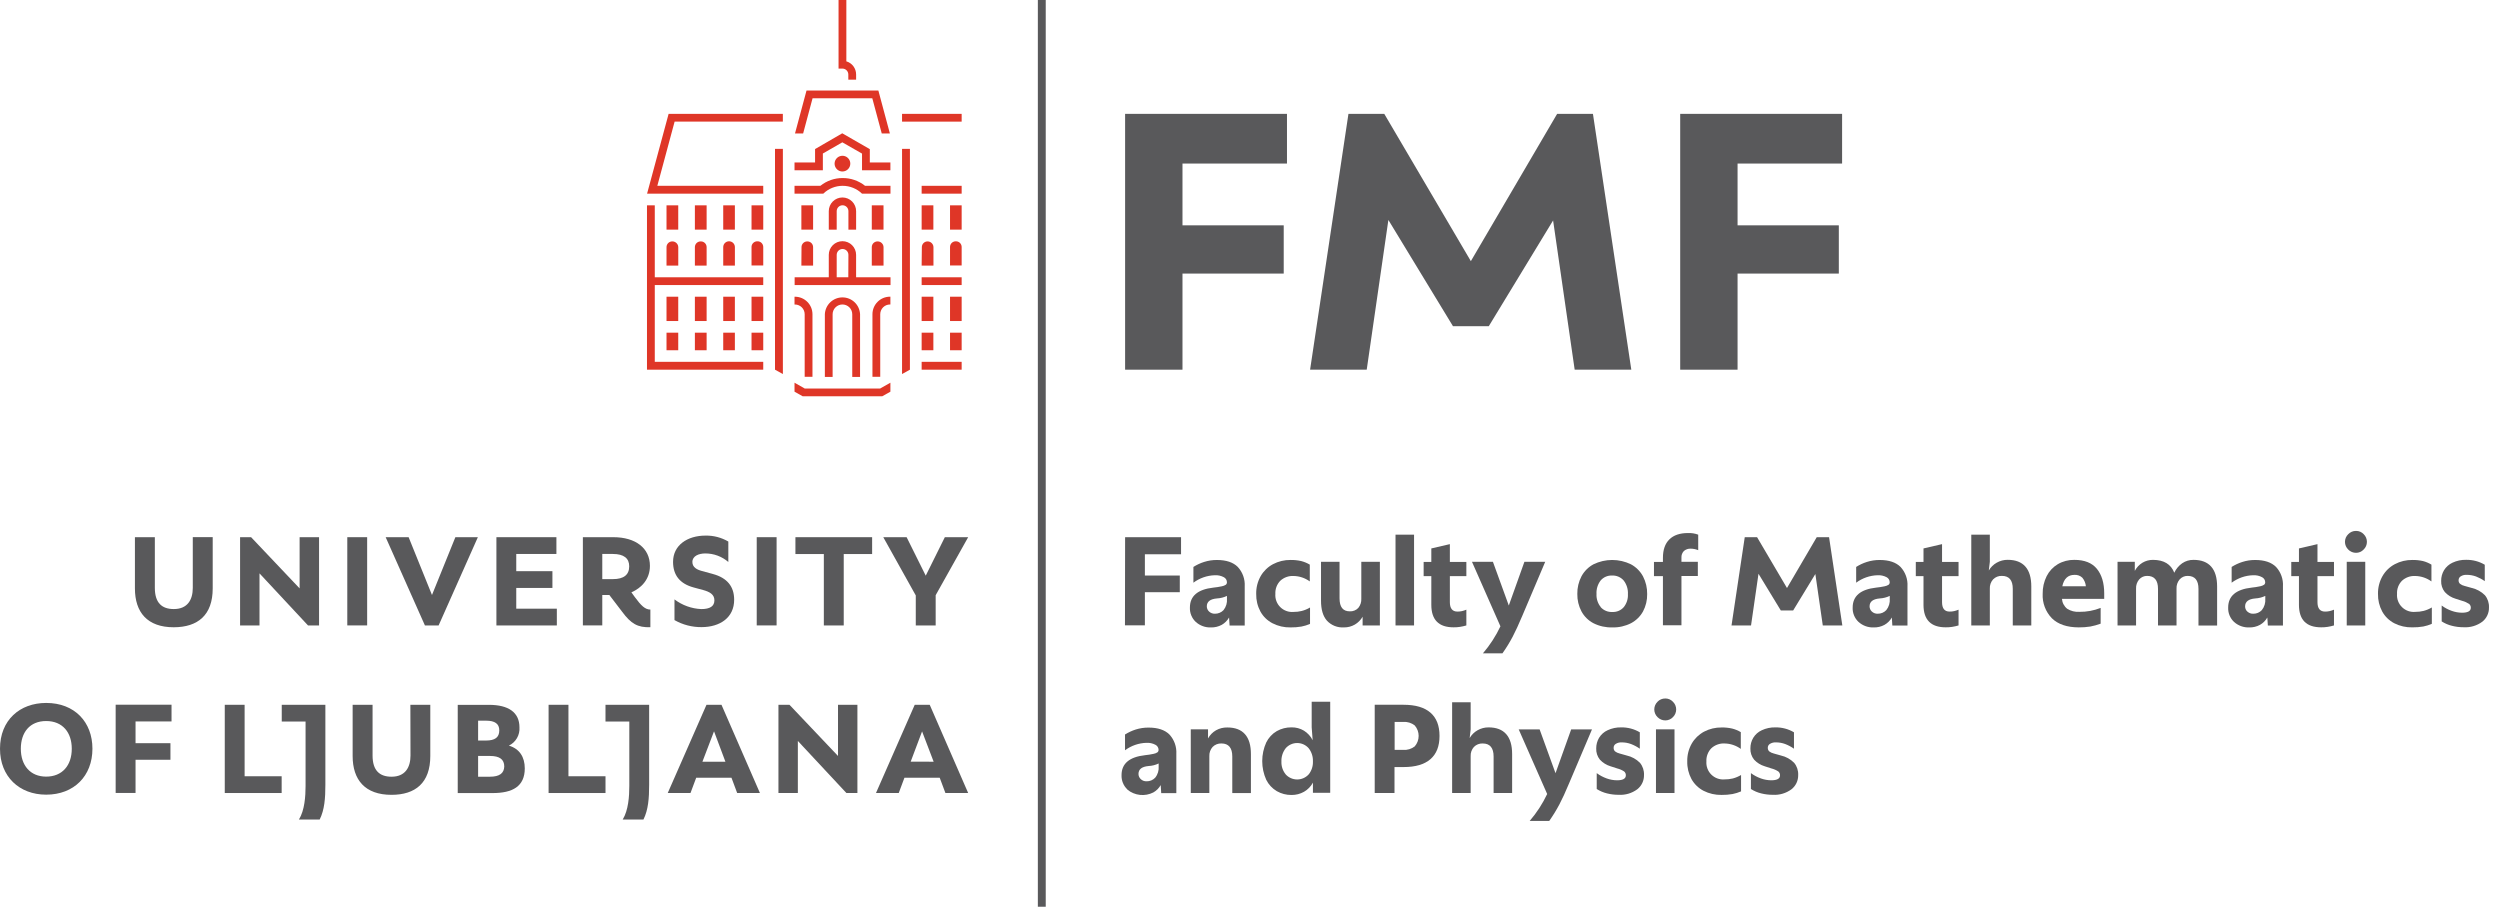 <svg width="193" height="70" viewBox="0 0 193 70" fill="none" xmlns="http://www.w3.org/2000/svg">
<g clip-path="url(#clip0_376_1744)">
<path d="M87.036 60.948C86.885 60.807 86.767 60.634 86.689 60.443C86.611 60.251 86.575 60.045 86.583 59.839C86.583 58.951 87.187 58.438 88.394 58.301C88.615 58.279 88.835 58.245 89.053 58.197C89.162 58.179 89.266 58.138 89.358 58.077C89.386 58.053 89.408 58.023 89.422 57.99C89.437 57.956 89.443 57.92 89.442 57.883C89.44 57.804 89.417 57.726 89.375 57.658C89.333 57.59 89.273 57.535 89.202 57.499C88.986 57.384 88.742 57.331 88.497 57.347C87.903 57.366 87.328 57.566 86.851 57.921V56.703C87.109 56.541 87.385 56.412 87.675 56.319C87.998 56.218 88.334 56.167 88.673 56.17C89.387 56.17 89.921 56.348 90.279 56.703C90.464 56.905 90.607 57.142 90.699 57.399C90.79 57.657 90.829 57.931 90.813 58.204V61.229H89.646L89.606 60.608C89.472 60.846 89.276 61.043 89.037 61.177C88.718 61.339 88.358 61.405 88.002 61.366C87.645 61.327 87.308 61.185 87.031 60.957L87.036 60.948ZM88.069 60.151C88.129 60.207 88.201 60.25 88.278 60.279C88.356 60.307 88.439 60.319 88.521 60.316C88.644 60.318 88.766 60.295 88.88 60.247C88.994 60.199 89.096 60.128 89.18 60.039C89.38 59.791 89.476 59.476 89.448 59.16V58.94C89.208 59.056 88.946 59.123 88.679 59.136C88.153 59.181 87.891 59.385 87.891 59.749C87.891 59.824 87.906 59.899 87.937 59.968C87.968 60.038 88.013 60.1 88.069 60.151Z" fill="#59595B"/>
<path d="M91.927 56.306H93.26V57.007C93.404 56.746 93.616 56.53 93.873 56.38C94.141 56.229 94.445 56.153 94.752 56.161C95.354 56.161 95.808 56.334 96.114 56.681C96.42 57.029 96.571 57.538 96.571 58.219V61.225H95.132V58.4C95.132 57.74 94.853 57.395 94.295 57.395C94.169 57.39 94.043 57.41 93.926 57.457C93.809 57.503 93.702 57.573 93.614 57.664C93.439 57.86 93.348 58.117 93.361 58.38V61.221H91.929L91.927 56.306Z" fill="#59595B"/>
<path d="M98.57 61.078C98.218 60.87 97.934 60.565 97.753 60.199C97.549 59.746 97.444 59.255 97.444 58.759C97.444 58.262 97.549 57.772 97.753 57.319C97.932 56.951 98.217 56.645 98.57 56.44C98.916 56.246 99.307 56.147 99.704 56.152C100.043 56.145 100.377 56.235 100.668 56.409C100.954 56.59 101.185 56.844 101.338 57.145L101.262 56.152V54.175H102.692V61.205H101.358V60.419C101.2 60.713 100.962 60.957 100.673 61.124C100.377 61.291 100.043 61.376 99.704 61.372C99.306 61.377 98.915 61.275 98.57 61.078ZM99.256 59.784C99.368 59.907 99.505 60.006 99.658 60.073C99.81 60.14 99.975 60.175 100.142 60.175C100.309 60.175 100.474 60.14 100.627 60.073C100.779 60.006 100.916 59.907 101.029 59.784C101.255 59.502 101.372 59.148 101.358 58.786C101.373 58.417 101.257 58.054 101.029 57.763C100.918 57.636 100.782 57.535 100.629 57.466C100.476 57.397 100.31 57.361 100.142 57.361C99.974 57.361 99.808 57.397 99.656 57.466C99.503 57.535 99.366 57.636 99.256 57.763C99.027 58.058 98.91 58.424 98.926 58.797C98.912 59.154 99.03 59.505 99.256 59.782V59.784Z" fill="#59595B"/>
<path d="M106.128 54.408H108.356C109.273 54.408 109.964 54.611 110.43 55.016C110.898 55.423 111.131 56.02 111.131 56.813C111.131 57.606 110.898 58.202 110.43 58.608C109.962 59.015 109.272 59.217 108.356 59.217H107.655V61.221H106.128V54.408ZM108.325 57.892C108.647 57.916 108.966 57.819 109.219 57.62C109.413 57.396 109.52 57.109 109.52 56.812C109.52 56.516 109.413 56.229 109.219 56.005C108.966 55.805 108.647 55.708 108.325 55.732H107.666V57.892H108.325Z" fill="#59595B"/>
<path d="M112.104 54.214H113.535V56.306L113.458 56.978C113.604 56.725 113.816 56.517 114.071 56.374C114.329 56.228 114.62 56.152 114.917 56.154C115.521 56.154 115.973 56.328 116.279 56.675C116.584 57.022 116.736 57.532 116.736 58.213V61.218H115.306V58.4C115.306 57.74 115.027 57.396 114.469 57.396C114.343 57.39 114.217 57.41 114.099 57.457C113.982 57.503 113.876 57.573 113.787 57.664C113.612 57.86 113.522 58.117 113.535 58.38V61.221H112.104V54.214Z" fill="#59595B"/>
<path d="M119.442 61.297L117.245 56.312H118.86L120.086 59.691L121.294 56.312H122.9L121.127 60.487C120.855 61.146 120.609 61.671 120.389 62.093C120.154 62.538 119.89 62.967 119.6 63.378H118.091C118.633 62.748 119.087 62.048 119.442 61.297Z" fill="#59595B"/>
<path d="M124.065 61.251C123.782 61.183 123.513 61.068 123.267 60.911V59.685C123.505 59.861 123.767 60 124.045 60.098C124.298 60.189 124.565 60.236 124.834 60.239C125.289 60.239 125.515 60.111 125.515 59.858C125.518 59.802 125.508 59.745 125.485 59.693C125.463 59.641 125.429 59.594 125.385 59.557C125.222 59.451 125.043 59.372 124.854 59.325L124.337 59.158C124.021 59.064 123.735 58.886 123.511 58.644C123.314 58.398 123.213 58.09 123.228 57.776C123.226 57.488 123.302 57.206 123.448 56.958C123.604 56.702 123.834 56.498 124.107 56.374C124.434 56.221 124.792 56.146 125.153 56.154C125.659 56.145 126.158 56.276 126.594 56.534V57.8C126.384 57.653 126.156 57.532 125.917 57.44C125.682 57.352 125.432 57.309 125.181 57.312C125.027 57.305 124.874 57.344 124.742 57.424C124.69 57.454 124.647 57.497 124.617 57.55C124.587 57.602 124.572 57.661 124.573 57.721C124.569 57.773 124.577 57.825 124.595 57.874C124.613 57.923 124.641 57.967 124.678 58.004C124.782 58.084 124.902 58.14 125.03 58.169L125.583 58.325C125.971 58.411 126.326 58.607 126.605 58.889C126.822 59.154 126.933 59.49 126.917 59.832C126.921 60.043 126.877 60.251 126.788 60.442C126.698 60.633 126.565 60.8 126.4 60.931C125.986 61.238 125.477 61.39 124.961 61.359C124.659 61.36 124.358 61.324 124.065 61.251Z" fill="#59595B"/>
<path d="M127.958 54.175C128.036 54.094 128.13 54.029 128.234 53.986C128.338 53.943 128.449 53.921 128.562 53.922C128.672 53.921 128.782 53.943 128.883 53.986C128.984 54.03 129.076 54.094 129.151 54.175C129.23 54.252 129.293 54.344 129.336 54.447C129.379 54.549 129.401 54.658 129.401 54.769C129.401 54.88 129.379 54.989 129.336 55.092C129.293 55.194 129.23 55.286 129.151 55.363C129.076 55.443 128.985 55.506 128.885 55.549C128.784 55.593 128.676 55.615 128.566 55.616C128.454 55.617 128.342 55.595 128.238 55.551C128.135 55.508 128.041 55.444 127.962 55.363C127.882 55.286 127.819 55.194 127.776 55.092C127.732 54.99 127.71 54.88 127.71 54.769C127.71 54.658 127.732 54.548 127.776 54.446C127.819 54.344 127.882 54.252 127.962 54.175H127.958ZM127.841 56.306H129.272V61.221H127.841V56.306Z" fill="#59595B"/>
<path d="M131.51 61.047C131.119 60.843 130.796 60.528 130.581 60.142C130.357 59.724 130.244 59.254 130.256 58.78C130.245 58.299 130.364 57.825 130.601 57.407C130.825 57.017 131.154 56.699 131.55 56.486C131.969 56.265 132.438 56.153 132.912 56.161C133.184 56.156 133.455 56.184 133.72 56.244C133.956 56.303 134.182 56.396 134.39 56.521V57.815C134.025 57.55 133.587 57.403 133.136 57.396C132.95 57.386 132.763 57.414 132.588 57.478C132.412 57.542 132.251 57.64 132.114 57.767C131.985 57.9 131.884 58.059 131.819 58.234C131.753 58.408 131.724 58.594 131.734 58.78C131.72 58.967 131.746 59.155 131.812 59.331C131.877 59.507 131.98 59.667 132.114 59.799C132.247 59.931 132.408 60.033 132.584 60.097C132.761 60.161 132.949 60.186 133.136 60.17C133.35 60.172 133.564 60.148 133.773 60.098C133.997 60.039 134.211 59.948 134.41 59.83V61.095C134.199 61.187 133.978 61.255 133.751 61.3C133.472 61.349 133.189 61.372 132.905 61.368C132.421 61.378 131.942 61.268 131.51 61.047Z" fill="#59595B"/>
<path d="M135.968 61.251C135.686 61.183 135.416 61.068 135.171 60.911V59.685C135.408 59.861 135.67 60 135.949 60.098C136.202 60.189 136.468 60.236 136.737 60.239C137.192 60.239 137.418 60.111 137.418 59.858C137.421 59.801 137.411 59.745 137.388 59.692C137.365 59.64 137.331 59.594 137.287 59.557C137.124 59.451 136.945 59.372 136.757 59.325L136.241 59.158C135.924 59.064 135.638 58.886 135.415 58.644C135.218 58.398 135.117 58.09 135.131 57.776C135.128 57.488 135.204 57.205 135.351 56.958C135.507 56.702 135.737 56.498 136.01 56.374C136.337 56.221 136.695 56.146 137.056 56.154C137.562 56.145 138.06 56.276 138.495 56.534V57.8C138.286 57.653 138.059 57.532 137.82 57.44C137.585 57.352 137.336 57.309 137.084 57.312C136.93 57.305 136.777 57.344 136.645 57.424C136.593 57.454 136.549 57.497 136.519 57.549C136.489 57.601 136.473 57.66 136.474 57.721C136.471 57.773 136.479 57.825 136.497 57.874C136.516 57.923 136.544 57.967 136.581 58.004C136.685 58.084 136.805 58.14 136.933 58.169L137.486 58.325C137.874 58.411 138.229 58.607 138.508 58.889C138.725 59.154 138.836 59.49 138.82 59.832C138.825 60.043 138.78 60.251 138.691 60.442C138.601 60.633 138.469 60.8 138.304 60.931C137.889 61.238 137.38 61.39 136.865 61.359C136.563 61.36 136.262 61.324 135.968 61.251Z" fill="#59595B"/>
<path d="M80.731 0H80.122V70H80.731V0Z" fill="#59595B"/>
<path d="M74.24 25.683H73.342V27.039H74.24V25.683Z" fill="#DF3627"/>
<path d="M72.056 22.906H71.151V24.783H72.056V22.906Z" fill="#DF3627"/>
<path d="M74.24 22.906H73.342V24.783H74.24V22.906Z" fill="#DF3627"/>
<path d="M74.24 21.406H71.151V22.006H74.24V21.406Z" fill="#DF3627"/>
<path d="M74.24 27.933H71.151V28.54H74.24V27.933Z" fill="#DF3627"/>
<path d="M72.056 25.683H71.151V27.039H72.056V25.683Z" fill="#DF3627"/>
<path d="M74.24 15.852H73.342V17.728H74.24V15.852Z" fill="#DF3627"/>
<path d="M74.24 14.345H71.151V14.951H74.24V14.345Z" fill="#DF3627"/>
<path d="M71.151 20.505H72.063V19.077C72.06 18.958 72.01 18.846 71.924 18.764C71.839 18.682 71.725 18.636 71.606 18.637C71.49 18.637 71.378 18.684 71.295 18.766C71.213 18.849 71.167 18.96 71.167 19.077L71.151 20.505Z" fill="#DF3627"/>
<path d="M74.24 8.79H69.638V9.39H74.24V8.79Z" fill="#DF3627"/>
<path d="M73.792 18.629C73.734 18.627 73.675 18.637 73.621 18.659C73.566 18.68 73.516 18.712 73.474 18.753C73.432 18.794 73.399 18.843 73.376 18.897C73.353 18.951 73.342 19.009 73.342 19.068V20.496H74.24V19.068C74.24 19.01 74.229 18.952 74.206 18.898C74.183 18.844 74.15 18.795 74.109 18.754C74.067 18.713 74.017 18.681 73.963 18.66C73.909 18.638 73.851 18.628 73.792 18.629Z" fill="#DF3627"/>
<path d="M72.056 15.852H71.151V17.728H72.056V15.852Z" fill="#DF3627"/>
<path d="M53.645 20.505H54.551V19.077C54.551 19.018 54.539 18.959 54.516 18.905C54.493 18.851 54.459 18.802 54.417 18.761C54.374 18.72 54.324 18.688 54.269 18.666C54.214 18.645 54.155 18.635 54.096 18.637C54.037 18.636 53.979 18.646 53.924 18.668C53.87 18.689 53.82 18.721 53.778 18.762C53.736 18.803 53.703 18.852 53.68 18.906C53.657 18.96 53.645 19.018 53.645 19.077V20.505Z" fill="#DF3627"/>
<path d="M52.36 15.852H51.455V17.728H52.36V15.852Z" fill="#DF3627"/>
<path d="M65.49 5.743V6.046V6.152H66.092V5.743C66.091 5.516 66.018 5.296 65.882 5.114C65.746 4.932 65.556 4.799 65.338 4.735V0H64.736V5.295H65.033C65.153 5.294 65.268 5.341 65.354 5.425C65.439 5.509 65.488 5.623 65.49 5.743Z" fill="#DF3627"/>
<path d="M58.923 15.852H58.018V17.728H58.923V15.852Z" fill="#DF3627"/>
<path d="M51.455 20.505H52.362V19.077C52.359 18.958 52.309 18.846 52.224 18.764C52.138 18.682 52.024 18.636 51.906 18.637C51.847 18.636 51.788 18.646 51.734 18.668C51.679 18.689 51.63 18.721 51.588 18.762C51.546 18.803 51.512 18.852 51.489 18.906C51.467 18.96 51.455 19.018 51.455 19.077V20.505Z" fill="#DF3627"/>
<path d="M52.36 25.683H51.455V27.039H52.36V25.683Z" fill="#DF3627"/>
<path d="M58.472 18.629C58.413 18.627 58.355 18.637 58.3 18.658C58.244 18.679 58.194 18.711 58.152 18.752C58.109 18.793 58.075 18.842 58.052 18.896C58.029 18.951 58.017 19.009 58.018 19.068V20.496H58.923V19.068C58.923 19.009 58.911 18.951 58.888 18.897C58.865 18.843 58.832 18.794 58.79 18.753C58.748 18.712 58.699 18.68 58.644 18.659C58.589 18.637 58.531 18.627 58.472 18.629Z" fill="#DF3627"/>
<path d="M56.732 15.852H55.833V17.728H56.732V15.852Z" fill="#DF3627"/>
<path d="M54.551 15.852H53.645V17.728H54.551V15.852Z" fill="#DF3627"/>
<path d="M55.833 20.505H56.734V19.077C56.734 18.957 56.686 18.843 56.602 18.759C56.517 18.674 56.403 18.627 56.283 18.627C56.164 18.627 56.049 18.674 55.965 18.759C55.88 18.843 55.833 18.957 55.833 19.077V20.505Z" fill="#DF3627"/>
<path d="M50.549 15.852H49.947V28.54H58.922V27.933H50.549V22.006H58.922V21.406H50.549V15.852Z" fill="#DF3627"/>
<path d="M52.36 22.906H51.455V24.783H52.36V22.906Z" fill="#DF3627"/>
<path d="M62.73 7.586H67.341L68.071 10.304H68.699L67.809 6.987H62.264L61.374 10.304H62.002L62.73 7.586Z" fill="#DF3627"/>
<path d="M58.923 22.906H58.018V24.783H58.923V22.906Z" fill="#DF3627"/>
<path d="M62.121 24.255V29.089H62.723V24.255C62.721 23.897 62.578 23.554 62.324 23.301C62.07 23.048 61.726 22.906 61.368 22.906H61.337V23.508H61.368C61.567 23.508 61.758 23.586 61.899 23.726C62.04 23.866 62.12 24.056 62.121 24.255Z" fill="#DF3627"/>
<path d="M58.923 25.683H58.018V27.039H58.923V25.683Z" fill="#DF3627"/>
<path d="M54.551 25.683H53.645V27.039H54.551V25.683Z" fill="#DF3627"/>
<path d="M54.551 22.906H53.645V24.783H54.551V22.906Z" fill="#DF3627"/>
<path d="M56.732 25.683H55.833V27.039H56.732V25.683Z" fill="#DF3627"/>
<path d="M56.732 22.906H55.833V24.783H56.732V22.906Z" fill="#DF3627"/>
<path d="M67.302 20.505H68.209V19.077C68.206 18.958 68.156 18.846 68.07 18.764C67.985 18.682 67.871 18.636 67.752 18.637C67.694 18.636 67.635 18.646 67.581 18.668C67.526 18.689 67.476 18.721 67.434 18.762C67.392 18.803 67.359 18.852 67.336 18.906C67.314 18.96 67.302 19.018 67.302 19.077V20.505Z" fill="#DF3627"/>
<path d="M52.081 9.388H60.436V8.79H51.617L49.954 14.951H58.922V14.345H50.745L52.081 9.388Z" fill="#DF3627"/>
<path d="M69.638 28.876L70.246 28.54V11.495H69.638V28.876Z" fill="#DF3627"/>
<path d="M67.353 24.255V29.089H67.954V24.255C67.955 24.157 67.975 24.059 68.013 23.968C68.051 23.877 68.106 23.794 68.176 23.725C68.246 23.655 68.329 23.6 68.42 23.562C68.512 23.525 68.609 23.506 68.708 23.506H68.739V22.904H68.708C68.349 22.904 68.005 23.046 67.751 23.3C67.497 23.553 67.354 23.897 67.353 24.255Z" fill="#DF3627"/>
<path d="M66.091 19.675C66.091 19.395 65.98 19.127 65.782 18.929C65.585 18.731 65.316 18.62 65.037 18.62C64.757 18.62 64.489 18.731 64.291 18.929C64.093 19.127 63.982 19.395 63.982 19.675V21.406H61.346V22.006H68.748V21.406H66.091V19.675ZM65.489 21.406H64.593V19.675C64.593 19.555 64.641 19.439 64.725 19.355C64.81 19.27 64.925 19.222 65.046 19.222C65.166 19.222 65.281 19.27 65.366 19.355C65.45 19.439 65.498 19.555 65.498 19.675L65.489 21.406Z" fill="#DF3627"/>
<path d="M67.15 11.515L65.034 10.297L65.021 10.291L62.923 11.508V12.541H61.337V13.147H63.525V11.851L65.028 10.987L66.548 11.857V13.147H68.739V12.541H67.15V11.515Z" fill="#DF3627"/>
<path d="M61.866 20.505H62.771V19.077C62.771 18.96 62.725 18.849 62.643 18.766C62.56 18.684 62.449 18.637 62.332 18.637C62.273 18.635 62.214 18.645 62.159 18.666C62.104 18.688 62.054 18.72 62.011 18.761C61.969 18.802 61.935 18.851 61.912 18.905C61.889 18.959 61.877 19.018 61.877 19.077L61.866 20.505Z" fill="#DF3627"/>
<path d="M66.397 29.098V24.264C66.382 23.913 66.233 23.581 65.98 23.338C65.726 23.095 65.389 22.959 65.038 22.959C64.686 22.959 64.349 23.095 64.096 23.338C63.842 23.581 63.693 23.913 63.679 24.264V29.098H64.278V24.264C64.278 24.063 64.358 23.87 64.501 23.728C64.643 23.586 64.835 23.506 65.037 23.506C65.237 23.506 65.43 23.586 65.573 23.728C65.715 23.87 65.794 24.063 65.794 24.264V29.098H66.397Z" fill="#DF3627"/>
<path d="M59.83 28.54L60.439 28.876V11.495H59.83V28.54Z" fill="#DF3627"/>
<path d="M65.643 12.626C65.642 12.507 65.606 12.39 65.538 12.292C65.471 12.193 65.376 12.116 65.266 12.071C65.155 12.026 65.033 12.015 64.916 12.039C64.799 12.062 64.692 12.12 64.608 12.205C64.523 12.29 64.466 12.397 64.442 12.514C64.419 12.632 64.431 12.753 64.476 12.864C64.522 12.974 64.599 13.069 64.698 13.136C64.797 13.202 64.913 13.239 65.033 13.239C65.113 13.24 65.193 13.224 65.267 13.193C65.342 13.162 65.409 13.117 65.466 13.06C65.523 13.003 65.568 12.936 65.598 12.861C65.629 12.787 65.644 12.707 65.643 12.626Z" fill="#DF3627"/>
<path d="M62.771 15.852H61.866V17.728H62.771V15.852Z" fill="#DF3627"/>
<path d="M65.054 13.745C64.429 13.742 63.822 13.954 63.334 14.344H61.337V14.951H63.558C63.959 14.562 64.495 14.345 65.053 14.345C65.612 14.345 66.148 14.562 66.548 14.951H68.745V14.344H66.781C66.291 13.954 65.681 13.742 65.054 13.745Z" fill="#DF3627"/>
<path d="M66.092 17.728V16.3C66.092 16.02 65.981 15.752 65.783 15.554C65.585 15.356 65.317 15.245 65.037 15.245C64.757 15.245 64.489 15.356 64.291 15.554C64.094 15.752 63.982 16.02 63.982 16.3V17.728H64.593V16.3C64.593 16.18 64.641 16.065 64.726 15.98C64.811 15.895 64.926 15.847 65.046 15.847C65.166 15.847 65.281 15.895 65.366 15.98C65.451 16.065 65.498 16.18 65.498 16.3V17.728H66.092Z" fill="#DF3627"/>
<path d="M68.207 15.852H67.302V17.728H68.207V15.852Z" fill="#DF3627"/>
<path d="M62.13 29.996L61.337 29.544V30.238L61.97 30.594H68.106L68.739 30.238V29.544L67.943 29.996H62.13Z" fill="#DF3627"/>
<path d="M86.858 41.471H91.177V42.79H88.385V44.433H91.08V45.718H88.385V48.278H86.847L86.858 41.471Z" fill="#59595B"/>
<path d="M92.313 48.012C92.162 47.871 92.044 47.698 91.966 47.507C91.887 47.315 91.852 47.109 91.861 46.902C91.861 46.013 92.464 45.501 93.671 45.364C93.893 45.342 94.113 45.308 94.33 45.261C94.439 45.242 94.543 45.201 94.636 45.14C94.664 45.117 94.686 45.086 94.7 45.052C94.715 45.019 94.721 44.982 94.719 44.945C94.718 44.865 94.695 44.787 94.653 44.719C94.611 44.652 94.551 44.597 94.48 44.56C94.263 44.445 94.019 44.393 93.774 44.409C93.181 44.428 92.607 44.629 92.131 44.984V43.767C92.387 43.604 92.663 43.475 92.953 43.383C93.275 43.28 93.612 43.228 93.95 43.231C94.664 43.231 95.2 43.411 95.556 43.767C95.742 43.968 95.885 44.204 95.977 44.462C96.069 44.719 96.108 44.993 96.092 45.266V48.293H94.924L94.884 47.671C94.749 47.909 94.553 48.106 94.315 48.24C94.059 48.377 93.772 48.445 93.482 48.438C93.052 48.454 92.633 48.301 92.313 48.012ZM93.344 47.214C93.404 47.27 93.476 47.314 93.553 47.342C93.631 47.37 93.714 47.383 93.796 47.379C93.919 47.381 94.041 47.357 94.155 47.309C94.268 47.262 94.371 47.191 94.456 47.102C94.654 46.855 94.749 46.54 94.721 46.224V46.004C94.48 46.119 94.219 46.185 93.952 46.199C93.427 46.243 93.164 46.448 93.166 46.812C93.166 46.888 93.182 46.963 93.212 47.032C93.243 47.102 93.288 47.163 93.344 47.214Z" fill="#59595B"/>
<path d="M98.234 48.115C97.841 47.912 97.518 47.597 97.304 47.21C97.08 46.792 96.968 46.322 96.979 45.848C96.969 45.368 97.088 44.895 97.324 44.477C97.548 44.087 97.877 43.768 98.273 43.556C98.693 43.334 99.161 43.222 99.635 43.229C99.907 43.225 100.179 43.253 100.444 43.312C100.68 43.371 100.907 43.465 101.116 43.589V44.886C100.751 44.62 100.312 44.473 99.86 44.466C99.673 44.456 99.487 44.484 99.312 44.547C99.136 44.611 98.975 44.709 98.838 44.835C98.708 44.969 98.608 45.127 98.542 45.302C98.477 45.476 98.448 45.662 98.458 45.848C98.443 46.035 98.469 46.224 98.535 46.4C98.6 46.576 98.703 46.736 98.837 46.869C98.97 47.001 99.13 47.103 99.307 47.167C99.484 47.232 99.672 47.257 99.86 47.241C100.074 47.243 100.288 47.218 100.497 47.166C100.72 47.108 100.935 47.018 101.134 46.9V48.164C100.923 48.257 100.702 48.326 100.475 48.37C100.195 48.418 99.912 48.44 99.629 48.436C99.144 48.447 98.665 48.337 98.234 48.115Z" fill="#59595B"/>
<path d="M102.435 47.911C102.132 47.564 101.982 47.052 101.982 46.373V43.37H103.413V46.193C103.413 46.861 103.676 47.195 104.201 47.195C104.324 47.202 104.446 47.182 104.56 47.136C104.674 47.091 104.777 47.021 104.861 46.931C105.026 46.729 105.109 46.473 105.093 46.213V43.37H106.526V48.284H105.194V47.612C105.05 47.862 104.843 48.07 104.595 48.216C104.339 48.364 104.048 48.44 103.753 48.436C103.508 48.452 103.263 48.413 103.035 48.323C102.807 48.232 102.602 48.091 102.435 47.911Z" fill="#59595B"/>
<path d="M107.734 41.276H109.165V48.284H107.734V41.276Z" fill="#59595B"/>
<path d="M110.498 46.689V44.479H109.905V43.381H110.498V42.339L111.929 42.007V43.381H113.203V44.479H111.929V46.485C111.929 46.971 112.124 47.214 112.513 47.214C112.629 47.216 112.745 47.204 112.858 47.179C112.976 47.152 113.091 47.114 113.203 47.067V48.284C113.039 48.332 112.871 48.37 112.702 48.396C112.54 48.42 112.376 48.431 112.212 48.429C111.07 48.429 110.498 47.849 110.498 46.689Z" fill="#59595B"/>
<path d="M115.833 48.352L113.636 43.37H115.253L116.479 46.746L117.685 43.37H119.291L117.52 47.544C117.248 48.191 117.001 48.727 116.78 49.15C116.545 49.595 116.282 50.025 115.991 50.435H114.484C115.024 49.804 115.478 49.104 115.833 48.352Z" fill="#59595B"/>
<path d="M123.019 48.115C122.625 47.91 122.302 47.592 122.09 47.201C121.871 46.786 121.76 46.322 121.769 45.852C121.76 45.379 121.871 44.91 122.09 44.49C122.301 44.098 122.623 43.776 123.015 43.565C123.466 43.345 123.961 43.23 124.463 43.23C124.964 43.23 125.46 43.345 125.91 43.565C126.304 43.778 126.627 44.101 126.84 44.495C127.06 44.918 127.17 45.39 127.161 45.868C127.17 46.334 127.059 46.794 126.84 47.206C126.626 47.591 126.305 47.905 125.915 48.111C125.469 48.338 124.974 48.45 124.474 48.436C123.97 48.451 123.47 48.341 123.019 48.115ZM123.575 46.874C123.688 46.999 123.827 47.097 123.982 47.161C124.138 47.225 124.306 47.254 124.474 47.245C124.639 47.253 124.803 47.224 124.955 47.16C125.108 47.096 125.243 46.998 125.352 46.874C125.58 46.591 125.695 46.234 125.675 45.872C125.697 45.492 125.581 45.117 125.348 44.815C125.237 44.687 125.099 44.586 124.943 44.52C124.787 44.453 124.619 44.423 124.449 44.431C124.284 44.424 124.119 44.454 123.966 44.52C123.814 44.586 123.679 44.685 123.571 44.811C123.343 45.108 123.229 45.478 123.25 45.852C123.23 46.218 123.346 46.577 123.575 46.863V46.874Z" fill="#59595B"/>
<path d="M128.874 41.643C129.204 41.316 129.68 41.152 130.304 41.151C130.576 41.139 130.847 41.181 131.102 41.276V42.473C130.92 42.4 130.725 42.36 130.529 42.357C130.335 42.346 130.144 42.41 129.997 42.537C129.932 42.605 129.881 42.685 129.848 42.773C129.816 42.861 129.802 42.955 129.808 43.049V43.37H131.073V44.468H129.808V48.273H128.378V44.479H127.686V43.381H128.378V43.062C128.378 42.443 128.543 41.969 128.874 41.643Z" fill="#59595B"/>
<path d="M140.145 44.314L138.432 47.127H137.478L135.756 44.295L135.18 48.285H133.673L134.694 41.474H135.648L137.955 45.395L140.251 41.474H141.204L142.228 48.285H140.719L140.145 44.314Z" fill="#59595B"/>
<path d="M143.478 48.012C143.327 47.871 143.209 47.698 143.131 47.507C143.052 47.315 143.017 47.109 143.026 46.902C143.026 46.013 143.629 45.501 144.836 45.364C145.058 45.342 145.278 45.308 145.495 45.261C145.605 45.242 145.709 45.2 145.803 45.14C145.831 45.116 145.852 45.086 145.866 45.052C145.88 45.018 145.887 44.981 145.884 44.945C145.883 44.865 145.861 44.788 145.819 44.72C145.777 44.652 145.718 44.597 145.647 44.56C145.429 44.446 145.185 44.393 144.939 44.409C144.346 44.428 143.772 44.629 143.296 44.984V43.767C143.552 43.604 143.828 43.475 144.118 43.383C144.44 43.28 144.777 43.228 145.115 43.231C145.829 43.231 146.365 43.411 146.721 43.767C146.907 43.968 147.051 44.204 147.143 44.462C147.235 44.719 147.274 44.993 147.257 45.266V48.293H146.088L146.051 47.671C145.916 47.909 145.718 48.106 145.48 48.24C145.225 48.377 144.939 48.445 144.649 48.438C144.218 48.454 143.798 48.301 143.478 48.012ZM144.509 47.214C144.57 47.27 144.641 47.314 144.719 47.342C144.796 47.37 144.879 47.383 144.961 47.379C145.084 47.381 145.206 47.357 145.32 47.31C145.433 47.262 145.536 47.191 145.621 47.102C145.819 46.855 145.915 46.54 145.889 46.224V46.004C145.647 46.118 145.386 46.185 145.12 46.199C144.592 46.243 144.331 46.448 144.331 46.812C144.331 46.888 144.347 46.963 144.378 47.032C144.408 47.101 144.453 47.163 144.509 47.214Z" fill="#59595B"/>
<path d="M148.494 46.689V44.479H147.9V43.381H148.494V42.339L149.926 42.007V43.381H151.2V44.479H149.926V46.485C149.926 46.971 150.119 47.214 150.508 47.214C150.625 47.216 150.741 47.205 150.855 47.179C150.973 47.151 151.089 47.114 151.2 47.067V48.284C151.036 48.332 150.868 48.369 150.699 48.396C150.536 48.42 150.372 48.431 150.207 48.429C149.065 48.429 148.494 47.849 148.494 46.689Z" fill="#59595B"/>
<path d="M152.183 41.276H153.615V43.37L153.536 44.042C153.683 43.79 153.895 43.581 154.149 43.438C154.408 43.291 154.7 43.216 154.997 43.218C155.599 43.218 156.054 43.394 156.359 43.739C156.665 44.084 156.816 44.598 156.816 45.277V48.284H155.386V45.461C155.386 44.793 155.107 44.459 154.549 44.459C154.423 44.453 154.297 44.474 154.18 44.52C154.062 44.567 153.956 44.637 153.868 44.727C153.692 44.923 153.602 45.181 153.615 45.444V48.284H152.183V41.276Z" fill="#59595B"/>
<path d="M158.406 47.731C158.164 47.481 157.976 47.185 157.854 46.86C157.731 46.535 157.677 46.188 157.695 45.841C157.686 45.369 157.791 44.902 158.002 44.479C158.195 44.095 158.494 43.774 158.863 43.554C159.25 43.329 159.691 43.215 160.138 43.222C160.922 43.222 161.504 43.453 161.88 43.914C162.256 44.376 162.445 45.013 162.445 45.802V46.23H159.182C159.193 46.378 159.234 46.523 159.304 46.654C159.373 46.786 159.468 46.902 159.584 46.995C159.864 47.172 160.193 47.256 160.524 47.234C161.087 47.241 161.646 47.138 162.17 46.931V48.148C161.912 48.243 161.647 48.316 161.377 48.368C161.079 48.415 160.778 48.437 160.476 48.434C159.572 48.431 158.882 48.197 158.406 47.731ZM161.03 45.259C161.007 45.017 160.912 44.787 160.757 44.6C160.676 44.522 160.58 44.462 160.474 44.425C160.369 44.387 160.256 44.372 160.144 44.38C159.646 44.38 159.334 44.677 159.211 45.259H161.03Z" fill="#59595B"/>
<path d="M163.474 43.37H164.807V44.071C164.944 43.812 165.147 43.595 165.396 43.442C165.642 43.296 165.923 43.22 166.209 43.222C167.047 43.222 167.595 43.553 167.855 44.215C167.989 43.923 168.199 43.671 168.463 43.486C168.721 43.308 169.029 43.216 169.342 43.222C169.946 43.222 170.399 43.398 170.704 43.743C171.009 44.088 171.161 44.602 171.161 45.281V48.289H169.722V45.461C169.722 44.793 169.443 44.459 168.885 44.459C168.769 44.457 168.655 44.48 168.549 44.526C168.443 44.572 168.349 44.641 168.272 44.727C168.102 44.926 168.015 45.182 168.028 45.444V48.285H166.598V45.461C166.598 44.793 166.319 44.459 165.761 44.459C165.645 44.457 165.531 44.48 165.425 44.526C165.319 44.572 165.224 44.641 165.148 44.727C164.978 44.926 164.891 45.182 164.904 45.444V48.285H163.474V43.37Z" fill="#59595B"/>
<path d="M172.467 48.012C172.317 47.87 172.199 47.698 172.12 47.507C172.042 47.315 172.006 47.109 172.015 46.903C172.015 46.013 172.618 45.501 173.825 45.364C174.047 45.342 174.267 45.308 174.484 45.261C174.593 45.242 174.697 45.201 174.79 45.14C174.818 45.117 174.84 45.086 174.854 45.052C174.869 45.019 174.875 44.982 174.873 44.945C174.872 44.865 174.849 44.787 174.807 44.719C174.765 44.652 174.705 44.597 174.634 44.56C174.417 44.445 174.173 44.393 173.929 44.409C173.334 44.428 172.76 44.629 172.283 44.984V43.767C172.54 43.604 172.817 43.475 173.107 43.383C173.429 43.279 173.766 43.228 174.104 43.231C174.818 43.231 175.352 43.411 175.71 43.767C175.896 43.968 176.038 44.205 176.13 44.462C176.222 44.719 176.261 44.993 176.244 45.266V48.293H175.078L175.038 47.671C174.904 47.909 174.707 48.106 174.469 48.24C174.213 48.377 173.926 48.445 173.636 48.438C173.206 48.453 172.787 48.3 172.467 48.012ZM173.5 47.214C173.561 47.271 173.632 47.314 173.71 47.343C173.787 47.371 173.87 47.383 173.953 47.379C174.076 47.382 174.198 47.358 174.312 47.311C174.425 47.263 174.527 47.192 174.612 47.102C174.811 46.855 174.907 46.54 174.88 46.224V46.004C174.639 46.119 174.378 46.185 174.111 46.199C173.585 46.243 173.322 46.448 173.322 46.812C173.321 46.888 173.336 46.962 173.366 47.031C173.395 47.1 173.439 47.163 173.494 47.214H173.5Z" fill="#59595B"/>
<path d="M177.479 46.689V44.479H176.886V43.381H177.479V42.339L178.909 42.007V43.381H180.184V44.479H178.909V46.485C178.909 46.971 179.105 47.214 179.494 47.214C179.61 47.216 179.725 47.204 179.839 47.179C179.957 47.152 180.072 47.114 180.184 47.067V48.284C180.019 48.332 179.852 48.37 179.683 48.396C179.52 48.42 179.357 48.431 179.193 48.429C178.05 48.429 177.479 47.849 177.479 46.689Z" fill="#59595B"/>
<path d="M181.284 41.239C181.362 41.157 181.456 41.093 181.56 41.049C181.664 41.006 181.776 40.984 181.889 40.986C181.999 40.985 182.108 41.007 182.209 41.05C182.311 41.094 182.402 41.158 182.477 41.239C182.556 41.316 182.619 41.408 182.662 41.51C182.704 41.612 182.726 41.721 182.726 41.832C182.726 41.943 182.703 42.053 182.66 42.155C182.616 42.257 182.552 42.349 182.471 42.425C182.396 42.505 182.306 42.568 182.206 42.612C182.106 42.655 181.998 42.678 181.889 42.678C181.776 42.679 181.664 42.657 181.56 42.614C181.456 42.571 181.362 42.506 181.284 42.425C181.204 42.348 181.141 42.256 181.097 42.154C181.054 42.052 181.031 41.943 181.031 41.832C181.031 41.721 181.054 41.611 181.097 41.509C181.141 41.407 181.204 41.315 181.284 41.239ZM181.168 43.37H182.598V48.284H181.168V43.37Z" fill="#59595B"/>
<path d="M184.837 48.115C184.445 47.912 184.122 47.597 183.908 47.21C183.683 46.792 183.57 46.323 183.581 45.848C183.571 45.368 183.691 44.894 183.928 44.477C184.151 44.087 184.48 43.768 184.877 43.556C185.296 43.334 185.765 43.222 186.239 43.229C186.511 43.225 186.782 43.253 187.048 43.312C187.28 43.372 187.502 43.465 187.707 43.589V44.886C187.342 44.62 186.904 44.474 186.452 44.466C186.266 44.456 186.08 44.484 185.904 44.547C185.729 44.611 185.568 44.709 185.431 44.835C185.301 44.968 185.2 45.127 185.134 45.301C185.069 45.476 185.04 45.662 185.051 45.848C185.036 46.036 185.063 46.225 185.129 46.402C185.195 46.579 185.299 46.739 185.434 46.871C185.568 47.003 185.73 47.105 185.908 47.168C186.086 47.231 186.275 47.254 186.463 47.236C186.678 47.238 186.892 47.213 187.1 47.162C187.324 47.103 187.539 47.014 187.738 46.896V48.159C187.526 48.252 187.305 48.322 187.078 48.366C186.798 48.413 186.514 48.435 186.23 48.432C185.747 48.444 185.268 48.335 184.837 48.115Z" fill="#59595B"/>
<path d="M189.295 48.313C189.012 48.245 188.743 48.13 188.498 47.972V46.746C188.734 46.924 188.996 47.063 189.276 47.16C189.529 47.251 189.795 47.299 190.064 47.302C190.519 47.302 190.745 47.175 190.745 46.922C190.749 46.865 190.738 46.808 190.715 46.756C190.692 46.704 190.658 46.658 190.614 46.621C190.451 46.515 190.272 46.435 190.084 46.386L189.568 46.221C189.25 46.128 188.963 45.949 188.74 45.705C188.544 45.46 188.444 45.153 188.458 44.84C188.455 44.552 188.531 44.269 188.678 44.022C188.835 43.766 189.064 43.563 189.337 43.438C189.665 43.285 190.024 43.209 190.385 43.218C190.891 43.21 191.389 43.341 191.824 43.598V44.864C191.614 44.717 191.387 44.596 191.148 44.503C190.912 44.418 190.664 44.375 190.414 44.378C190.259 44.37 190.106 44.409 189.974 44.49C189.922 44.52 189.879 44.563 189.849 44.615C189.819 44.667 189.803 44.727 189.803 44.787C189.799 44.839 189.807 44.891 189.826 44.939C189.844 44.988 189.873 45.032 189.911 45.068C190.013 45.149 190.132 45.205 190.26 45.233L190.816 45.389C191.203 45.476 191.557 45.672 191.837 45.953C192.054 46.219 192.165 46.556 192.149 46.898C192.154 47.109 192.11 47.317 192.02 47.508C191.931 47.699 191.798 47.866 191.633 47.997C191.218 48.304 190.707 48.455 190.192 48.423C189.89 48.425 189.588 48.388 189.295 48.313Z" fill="#59595B"/>
<path d="M16.421 45.422V41.467H14.883V45.384C14.883 46.305 14.474 47.019 13.417 47.019C12.499 47.019 11.954 46.542 11.954 45.384V41.471H10.416V45.426C10.416 47.267 11.37 48.425 13.413 48.425C15.263 48.421 16.421 47.5 16.421 45.422Z" fill="#59595B"/>
<path d="M42.988 46.99H39.855V45.389H42.647V44.095H39.855V42.766H42.955V41.471H38.323V48.285H42.988V46.99Z" fill="#59595B"/>
<path d="M24.631 48.285V41.471H23.13V45.424L19.384 41.471H18.534V48.285H20.033V44.264L23.779 48.285H24.631Z" fill="#59595B"/>
<path d="M46.496 45.934H47.041L48.03 47.228C48.711 48.148 49.221 48.454 50.209 48.421V47.059C49.801 47.059 49.493 46.751 49.016 46.105L48.744 45.729C49.528 45.389 50.174 44.708 50.174 43.686C50.174 42.324 49.076 41.471 47.349 41.471H44.998V48.282H46.496V45.934ZM46.496 42.766H47.314C48.166 42.766 48.575 43.106 48.575 43.719C48.575 44.367 48.166 44.708 47.314 44.708H46.496V42.766Z" fill="#59595B"/>
<path d="M28.344 41.471H26.811V48.282H28.344V41.471Z" fill="#59595B"/>
<path d="M59.953 41.471H58.419V48.282H59.953V41.471Z" fill="#59595B"/>
<path d="M33.349 45.934L31.546 41.471H29.773L32.804 48.285H33.861L36.891 41.471H35.155L33.349 45.934Z" fill="#59595B"/>
<path d="M70.698 48.285V45.969L68.189 41.471H69.991L71.467 44.442L72.942 41.471H74.743L72.234 45.949V48.285H70.698Z" fill="#59595B"/>
<path d="M63.6 48.285V42.772H61.407V41.471H67.328V42.772H65.136V48.285H63.6Z" fill="#59595B"/>
<path d="M54.157 48.414C53.426 48.421 52.706 48.233 52.07 47.871V46.274C52.667 46.727 53.388 46.988 54.137 47.021C54.814 47.021 55.152 46.801 55.152 46.344C55.152 45.888 54.783 45.685 54.273 45.547L53.548 45.351C52.494 45.066 51.96 44.411 51.96 43.374C51.96 42.095 53.059 41.348 54.469 41.348C55.086 41.337 55.694 41.496 56.227 41.807V43.385C55.732 42.958 55.099 42.724 54.445 42.726C53.953 42.726 53.452 42.919 53.452 43.385C53.452 43.794 53.799 43.978 54.188 44.081L55.049 44.317C56.134 44.613 56.677 45.279 56.677 46.294C56.684 47.676 55.585 48.414 54.157 48.414Z" fill="#59595B"/>
<path d="M3.564 61.348C1.494 61.348 0 59.955 0 57.804C0 55.585 1.538 54.267 3.564 54.267C5.761 54.267 7.136 55.743 7.136 57.8C7.136 59.905 5.712 61.348 3.564 61.348ZM1.608 57.804C1.608 59.085 2.335 59.955 3.564 59.955C4.792 59.955 5.541 59.105 5.541 57.804C5.541 56.545 4.833 55.664 3.564 55.664C2.294 55.664 1.608 56.545 1.608 57.804Z" fill="#59595B"/>
<path d="M21.751 55.704H23.59V60.676C23.59 61.46 23.522 62.55 23.078 63.266H24.68C25.053 62.517 25.119 61.629 25.119 60.575V54.41H21.751V55.704Z" fill="#59595B"/>
<path d="M18.884 54.41H17.352V61.221H21.744V59.927H18.884V54.41Z" fill="#59595B"/>
<path d="M43.884 54.41H42.351V61.221H46.745V59.927H43.884V54.41Z" fill="#59595B"/>
<path d="M64.694 58.36L60.948 54.41H60.096V61.221H61.594V57.202L65.342 61.221H66.192V54.41H64.694V58.36Z" fill="#59595B"/>
<path d="M31.69 58.327C31.69 59.245 31.282 59.962 30.227 59.962C29.306 59.962 28.762 59.485 28.762 58.327V54.41H27.224V58.364C27.224 60.203 28.179 61.361 30.223 61.361C32.062 61.361 33.219 60.443 33.219 58.364V54.41H31.681L31.69 58.327Z" fill="#59595B"/>
<path d="M46.744 55.704H48.583V60.676C48.583 61.46 48.515 62.55 48.073 63.266H49.675C50.048 62.517 50.114 61.629 50.114 60.575V54.41H46.744V55.704Z" fill="#59595B"/>
<path d="M39.287 57.562C39.548 57.435 39.765 57.233 39.91 56.982C40.056 56.731 40.122 56.442 40.102 56.152C40.102 54.992 39.252 54.414 37.754 54.414H35.337V61.225H38.028C39.566 61.225 40.513 60.715 40.513 59.318C40.511 58.441 40.111 57.809 39.287 57.562ZM36.91 55.636H37.523C38.204 55.636 38.545 55.875 38.545 56.385C38.545 56.93 38.204 57.169 37.523 57.169H36.91V55.636ZM37.831 59.962H36.91V58.36H37.831C38.58 58.36 38.929 58.633 38.929 59.177C38.911 59.689 38.571 59.962 37.822 59.962H37.831Z" fill="#59595B"/>
<path d="M54.541 54.41H55.699L58.667 61.221H56.91L56.47 60.043H53.746L53.306 61.221H51.549L54.541 54.41ZM56.002 58.804L55.123 56.457L54.227 58.804H56.002Z" fill="#59595B"/>
<path d="M70.617 54.41H71.775L74.743 61.221H72.986L72.546 60.043H69.822L69.383 61.221H67.625L70.617 54.41ZM72.078 58.804L71.184 56.464L70.305 58.8L72.078 58.804Z" fill="#59595B"/>
<path d="M8.929 61.216V54.403H13.242V55.695H10.464V57.374H13.158V58.654H10.464V61.216H8.929Z" fill="#59595B"/>
<path d="M88.55 8.79H86.858V28.54H91.288V21.12H99.103V17.396H91.288V12.626H99.355V8.79H91.288H88.55Z" fill="#59595B"/>
<path d="M120.211 8.79L113.55 20.16L106.866 8.79H104.1L101.139 28.54H105.511L107.183 16.981L112.17 25.183H112.282H114.85H114.934L119.899 17.018L121.565 28.54H125.937L122.975 8.79H120.211Z" fill="#59595B"/>
<path d="M142.21 12.626V8.79H134.14H131.405H129.711V28.54H134.14V21.12H141.957V17.396H134.14V12.626H142.21Z" fill="#59595B"/>
</g>
<defs>
<clipPath id="clip0_376_1744">
<rect width="192.147" height="70" fill="white"/>
</clipPath>
</defs>
</svg>
